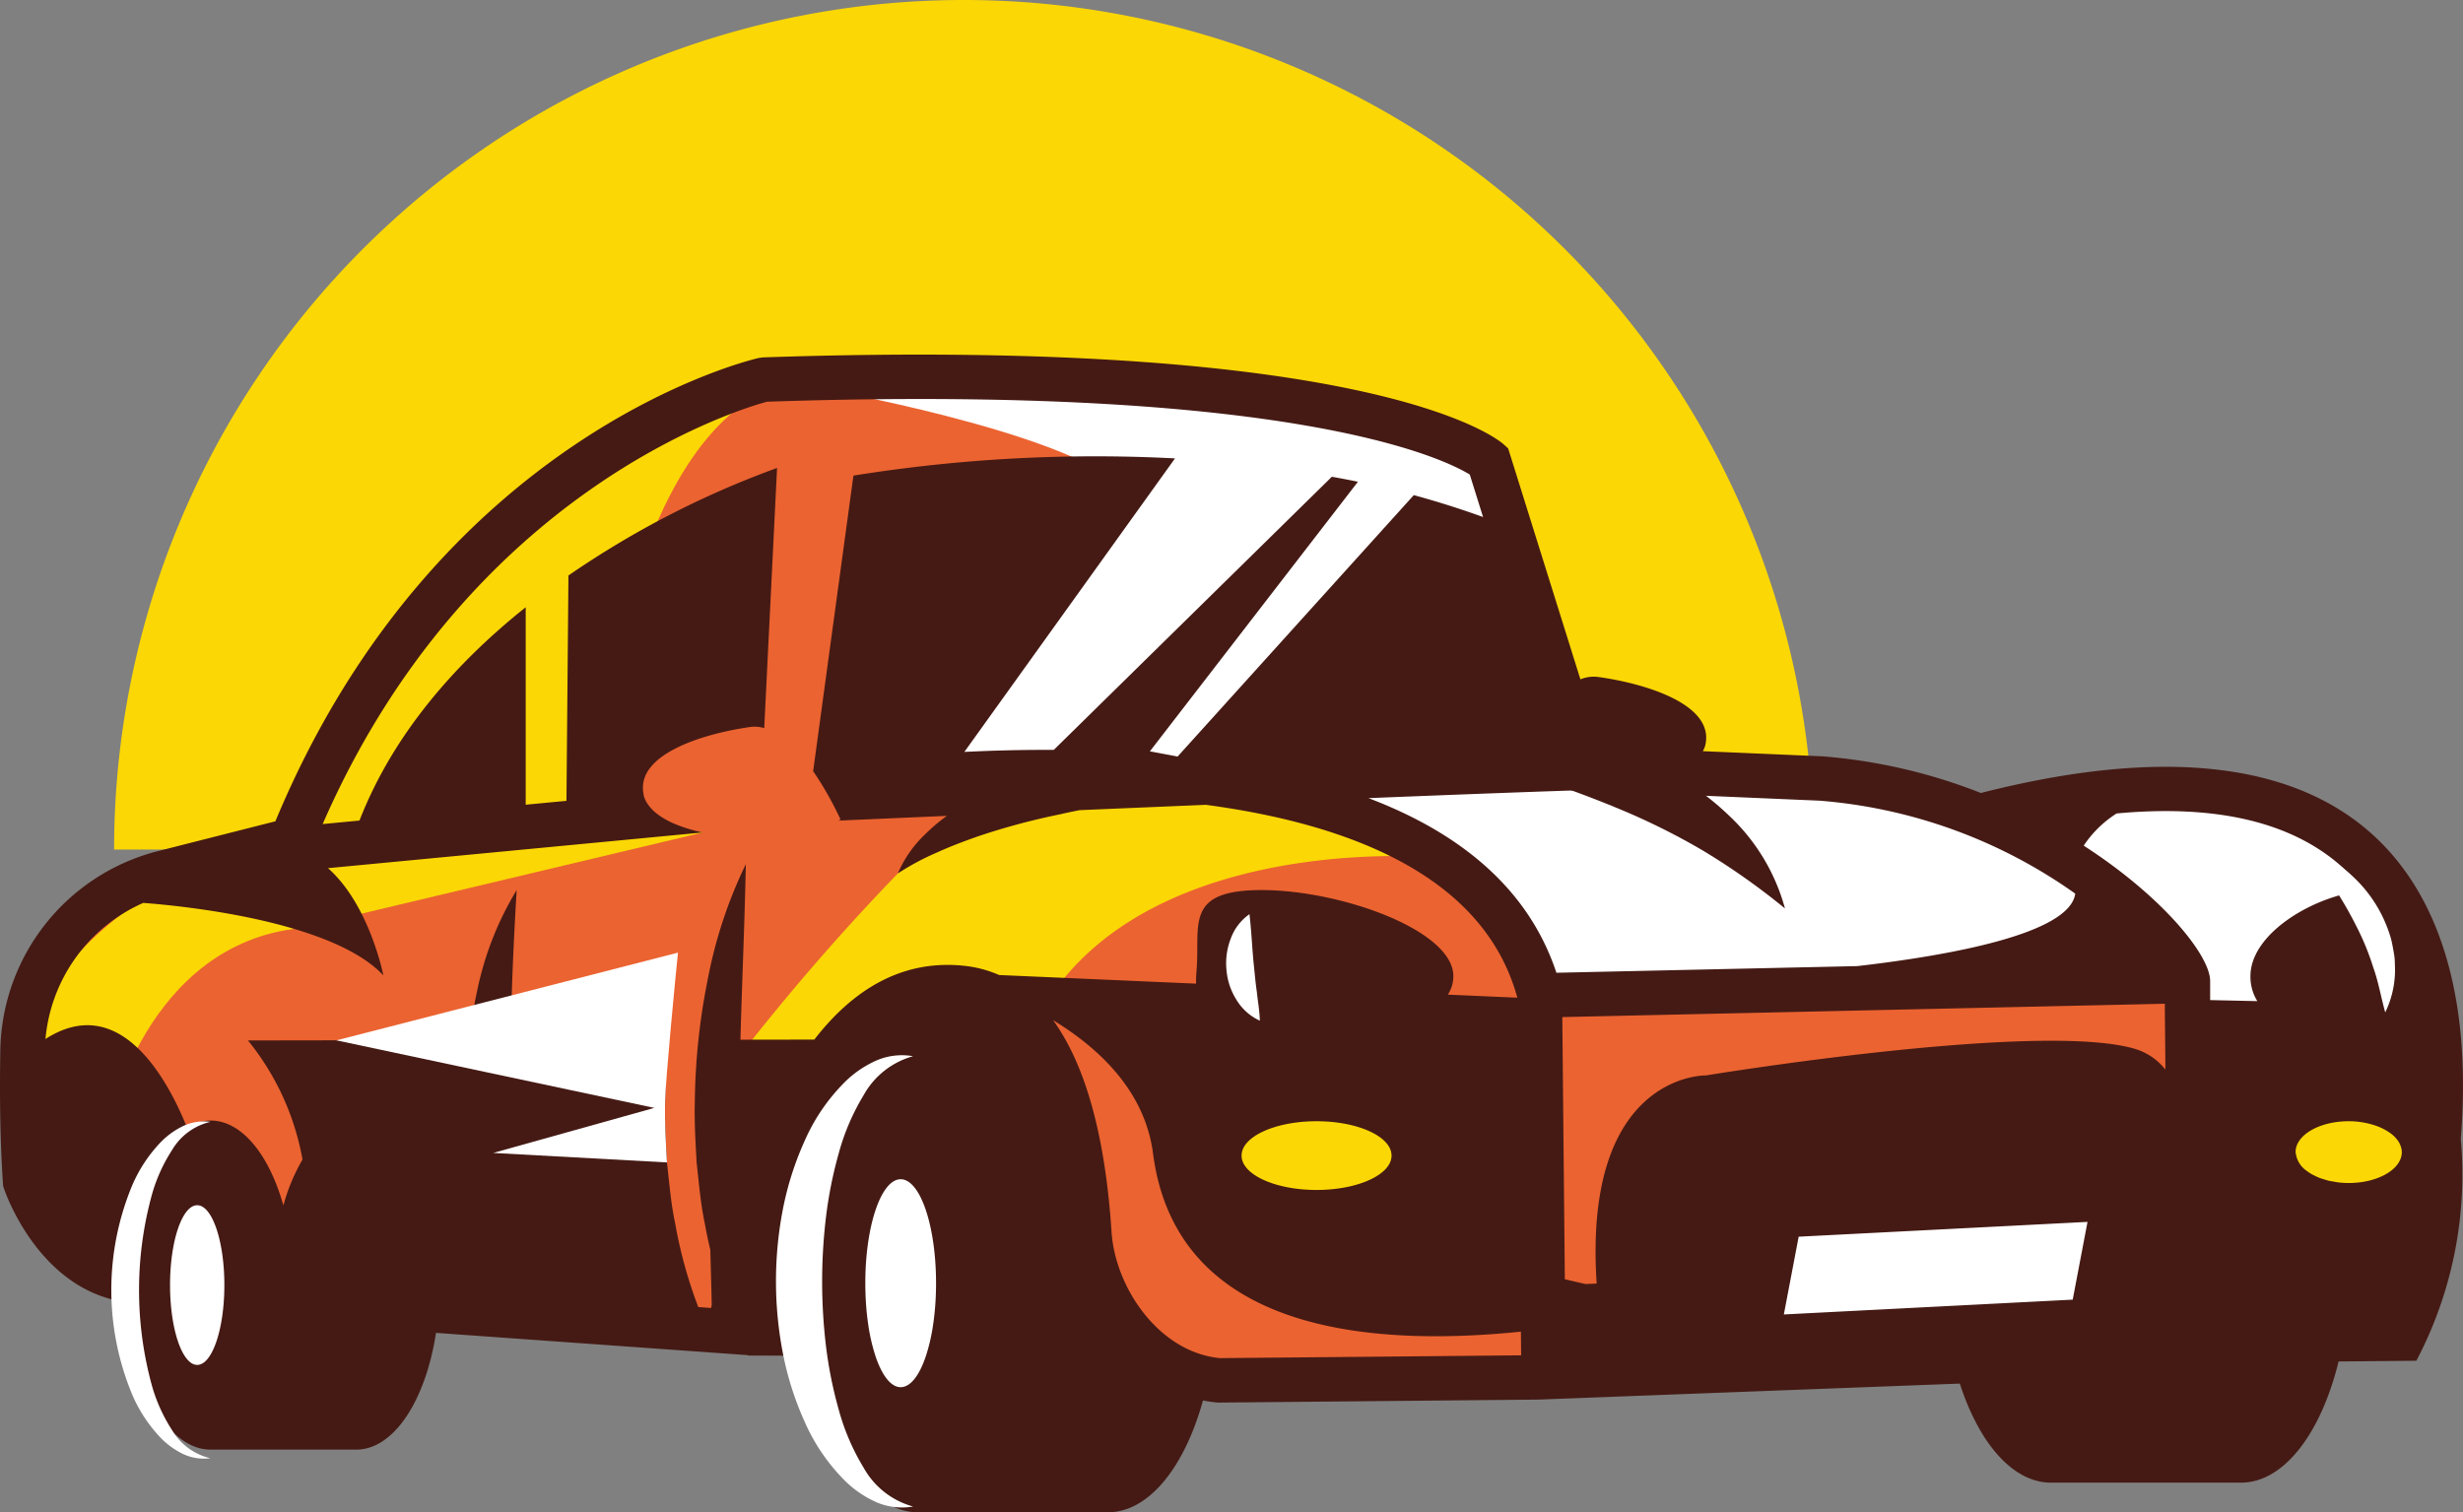 <svg xmlns="http://www.w3.org/2000/svg" viewBox="0 0 266.578 163.708">
  <rect x="0" y="0" width="266.578" height="163.708" fill="#808080" stroke="none"/>
  <title>icon</title>
  <g id="logo">
    <g>
      <path d="M12.349,91.969a91.969,91.969,0,0,1,183.938,0" fill="#fbd705"/>
      <path d="M168.14,79.556l-6.75-30.656s-30.094-10.125-77.625-8.719c0,0-37.125,11.25-52.031,50.625,0,0-28.688.562-29.25,23.062,0,0-5.344,19.969,12.094,25.031l109.969,10.125,135-4.219s13.219-48.656-15.469-57.656c0,0-18.281-3.656-23.344,2.25Z" fill="#eb6331"/>
      <path d="M149.578,87.15s41.25,18,62.625,17.625l-45,3.375Z" fill="#fbd705"/>
      <path d="M80.015,114.337A245.088,245.088,0,0,1,97.179,94.548c6.266-6.269,10.33-9.766,20.618-10.492,23.906-1.688,36.562,8.719,36.562,8.719s-38.25-3.094-44.719,24.469Z" fill="#fbd705"/>
      <path d="M11.765,121.744s3.938-19.594,20.813-21.281L76.067,90.118,64.078,87.9s2.25-37.312,18.562-45.469c0,0-41.625,13.5-49.781,46.406,0,0-31.5,9.844-29.812,28.406" fill="#fbd705"/>
      <ellipse cx="143.812" cy="125.259" rx="10.828" ry="6.609" fill="#fbd705"/>
      <ellipse cx="254.343" cy="125.259" rx="9.141" ry="6.609" fill="#fbd705"/>
      <polygon points="231.422 128.212 226.64 145.65 179.672 145.931 184.172 129.056 231.422 128.212" fill="#fff"/>
      <ellipse cx="21.453" cy="139.181" rx="5.062" ry="11.344" fill="#fff"/>
      <ellipse cx="98.203" cy="138.431" rx="6" ry="15.094" fill="#fff"/>
      <path d="M166.828,107.4l66.75-1.875,4.125,3.938,24.656-.938s2.25-27.844-36.562-23.625l-7.594,3.094-47.531-4.5-28.594,1.406S165.14,95.025,166.828,107.4Z" fill="#fff"/>
      <path d="M90.797,42.431s27.562,5.062,31.5,11.25L98.109,85.744l18.281-.562,47.813-25.594-2.531-9.562S135.797,38.212,90.797,42.431Z" fill="#fff"/>
      <path d="M256.064,89.713c-8.825-7.376-22.849-8.663-41.669-3.87a59.511,59.511,0,0,0-17.163-3.969l-12.928-.557a2.903,2.903,0,0,0,.252-.597c1.127-4.509-6.651-6.764-11.611-7.44a3.762,3.762,0,0,0-1.892.262L163.232,48.542l-.485-.44c-.527-.478-13.663-11.672-80.154-9.414l-.461.061c-1.433.33-35.003,8.537-52.326,50.16l-12.779,3.244A22.64,22.64,0,0,0,.034,113.685c-.092,5.367.003,10.209.282,14.39l.02.312.099.294c.141.42,3.543,10.266,12.227,12.109l1.154.243c.485,8.933,4.312,15.891,8.964,15.891H38.562c4.069,0,7.506-5.324,8.628-12.636l33.733,2.41.023.043,7.107.026c1.383,9.768,5.912,16.942,11.3,16.942h20.551c4.449,0,8.307-4.898,10.298-12.102a15.032,15.032,0,0,0,1.543.219l.111.009,34.627-.324,45.634-1.734c2.084,6.441,5.722,10.725,9.881,10.725h20.551c4.655,0,8.665-5.363,10.565-13.118l8.418-.08a43.27,43.27,0,0,0,4.803-24.024C267.577,107.973,264.027,96.367,256.064,89.713Zm-45.615,51.689-17.378.891.794-4.167h-0l.81-4.25,31.263-1.603-1.248,6.554h0l-.355,1.863-13.884.712Zm43.757-20.026a8.995,8.995,0,0,1,2.847.455,6.199,6.199,0,0,1,1.556.762c.058.041.118.08.173.122.109.083.21.169.306.258a3.358,3.358,0,0,1,.301.322c.061.074.118.149.17.226a2.444,2.444,0,0,1,.234.44c.022.055.042.11.06.167a2.008,2.008,0,0,1,.103.593c0,1.847-2.574,3.344-5.749,3.344a9.825,9.825,0,0,1-1.129-.066c-.16-.019-.308-.054-.462-.08-.196-.033-.395-.061-.582-.105-.211-.05-.406-.117-.604-.182-.11-.036-.227-.065-.333-.105a6.331,6.331,0,0,1-.671-.305c-.047-.024-.099-.044-.144-.069a4.943,4.943,0,0,1-.654-.43c-.009-.007-.019-.013-.028-.02a2.713,2.713,0,0,1-1.099-1.736,1.952,1.952,0,0,1-.043-.247C248.456,122.874,251.03,121.377,254.205,121.377ZM234.302,108.658l.069,7.129a6.636,6.636,0,0,0-3.5-2.301c-10.596-2.931-46.217,2.931-46.217,2.931s-13.351-.309-11.841,22.534l-1.217.048-2.229-.516-.274-28.381Zm21.581-12.249c-5.401.519-12.311,4.608-12.311,9.261a5.007,5.007,0,0,0,.745,2.705l-5.106-.113V106.198c0-2.763-5.105-9.112-13.684-14.654a11.887,11.887,0,0,1,3.563-3.484c10.447-.971,18.458.806,23.89,5.344A20.016,20.016,0,0,1,255.883,96.409Zm-31.275.329c-.577,4.373-13.742,6.709-23.586,7.846l-32.568.72c-3.119-9.422-10.85-15.306-20.339-18.904,8.919-.358,16.99-.664,22.688-.849l26.143,1.125A55.279,55.279,0,0,1,224.608,96.738ZM21.344,147.755c-1.623,0-2.939-3.869-2.939-8.642,0-4.773,1.316-8.642,2.939-8.642s2.939,3.869,2.939,8.642C24.283,143.885,22.967,147.755,21.344,147.755Zm54.233-6.262a49.622,49.622,0,0,1-2.502-9.058c-.462-2.17-.634-4.371-.883-6.57-.122-2.203-.257-4.413-.195-6.62q.041-3.35.391-6.684l-17.128.027c.033-1.618.072-3.237.127-4.863.117-3.736.304-7.467.535-11.374a34.193,34.193,0,0,0-4.272,10.881,52.609,52.609,0,0,0-.895,5.363l-23.916.038a28.372,28.372,0,0,1,5.902,12.888,20.562,20.562,0,0,0-2.069,4.974c-1.538-5.481-4.493-9.195-7.891-9.195a5.043,5.043,0,0,0-2.551.734c-2.022-5.024-7.189-14.78-15.31-9.557a17.838,17.838,0,0,1,10.586-14.733c3.417.251,20.324,1.781,25.987,7.849,0,0-1.488-7.629-5.993-11.612l40.568-3.865a16.29,16.29,0,0,1-3.018-.919,8.308,8.308,0,0,1-2.181-1.295c-.041-.036-.077-.074-.117-.111a4.223,4.223,0,0,1-.563-.632c-.046-.064-.096-.128-.137-.193a2.924,2.924,0,0,1-.377-.837c-.02-.08-.017-.154-.031-.232h0c-.801-4.351,6.77-6.543,11.642-7.208a3.586,3.586,0,0,1,1.429.131l1.389-28.162A99.723,99.723,0,0,0,61.524,62.299l-.215,24.394-4.411.42V65.736C49.569,71.582,42.648,79.223,38.907,88.827l-3.984.38C50.775,52.902,80.287,44.216,83.016,43.487c57.066-1.927,73.349,6.217,76.062,7.885l1.438,4.597A98.728,98.728,0,0,0,144.149,51.611L114.054,81.178c-3.433-.019-6.697.07-9.679.219l22.8-31.774A165.218,165.218,0,0,0,92.369,51.487L88.009,83.481c.152.219.293.438.436.656q.257.393.492.777l.068.111c.148.243.29.483.424.715l.051.089c.132.229.256.451.372.663.02.036.04.072.059.108.1.183.191.356.278.521.041.078.082.157.12.231.267.518.458.915.563,1.14l.039.083c.029.063.051.111.057.125h0l.012.025c-.088.041-.184.072-.273.111,2.679-.118,6.787-.298,11.778-.515a18.942,18.942,0,0,0-2.39,2.029,12.651,12.651,0,0,0-2.914,4.2,27.815,27.815,0,0,1,4.271-2.282c1.425-.654,2.881-1.191,4.325-1.706a73.868,73.868,0,0,1,8.891-2.398c.72-.167,1.444-.318,2.172-.461,4.395-.188,9.012-.383,13.675-.579,15.433,2.064,30.101,7.636,33.71,20.878l-7.521-.329a3.683,3.683,0,0,0,.597-2.001c0-4.981-12.233-9.319-20.741-9.319s-6.613,3.833-7.064,8.868a11.54,11.54,0,0,0-.042,1.261l-21.315-.932a12.712,12.712,0,0,0-3.71-.991c-6.948-.766-12.261,2.765-16.291,7.979l-7.999.013c.169-6.245.456-12.518.585-19.003a49.955,49.955,0,0,0-4.139,12.556A70.469,70.469,0,0,0,75.203,119.245c-.062,2.207.074,4.417.195,6.62.249,2.199.421,4.4.883,6.57.168.963.375,1.92.6,2.873.013.528.026,1.06.042,1.59.042,1.436.079,2.888.109,4.345-.021.115-.045.241-.064.35Zm66.918-20.116c4.482,0,8.116,1.665,8.116,3.72s-3.634,3.72-8.116,3.72-8.116-1.665-8.116-3.72S138.012,121.377,142.495,121.377ZM97.483,150.166c-1.07,0-2.036-1.294-2.731-3.375h0a20.448,20.448,0,0,1-.802-3.549l-.001-.005c-.094-.664-.168-1.359-.217-2.08l-.001-.018c-.049-.72-.076-1.465-.076-2.228,0-6.216,1.714-11.254,3.828-11.254s3.828,5.039,3.828,11.254c0,.766-.026,1.513-.076,2.236l-.001.016c-.05.723-.124,1.421-.219,2.087l-.001.006a20.382,20.382,0,0,1-.807,3.556h0C99.513,148.881,98.549,150.166,97.483,150.166ZM120.304,133.337c-.676-10.383-2.83-18.072-6.325-22.899,5.072,3.09,9.949,7.74,10.818,14.434,2.525,19.457,23.754,20.925,39.815,19.283l.025,2.564-32.595.303C125.509,146.408,120.704,139.474,120.304,133.337Z" fill="#451a14"/>
      <path d="M98.827,163.087a7.015,7.015,0,0,1-3.863-.422,11.51,11.51,0,0,1-3.357-2.217,20.826,20.826,0,0,1-4.508-6.521,33.55,33.55,0,0,1-2.371-7.466,41.005,41.005,0,0,1-.006-15.496,33.521,33.521,0,0,1,2.37-7.468,20.805,20.805,0,0,1,4.509-6.523,11.542,11.542,0,0,1,3.36-2.217,7.011,7.011,0,0,1,3.865-.419,8.799,8.799,0,0,0-5.359,4.231,24.444,24.444,0,0,0-2.698,6.317,45.628,45.628,0,0,0-1.366,6.83,58.927,58.927,0,0,0-.006,13.994,45.522,45.522,0,0,0,1.365,6.832,24.395,24.395,0,0,0,2.699,6.319A8.797,8.797,0,0,0,98.827,163.087Z" fill="#fff"/>
      <path d="M22.765,157.856a5.309,5.309,0,0,1-2.834-.403,8.529,8.529,0,0,1-2.422-1.685,15.668,15.668,0,0,1-3.225-4.859,29.494,29.494,0,0,1-.004-22.518,15.674,15.674,0,0,1,3.227-4.86,8.549,8.549,0,0,1,2.424-1.685,5.306,5.306,0,0,1,2.836-.401,6.543,6.543,0,0,0-4.14,3.043,17.677,17.677,0,0,0-2.156,4.731,39.034,39.034,0,0,0-.004,20.867,17.679,17.679,0,0,0,2.157,4.732A6.542,6.542,0,0,0,22.765,157.856Z" fill="#fff"/>
      <path d="M72.186,125.836c-.122-2.203-.257-4.413-.195-6.62.027-2.234,1.156-13.872,1.389-16.091L36.416,112.621l34.406,7.312-17.438,4.875Z" fill="#fff"/>
      <polygon points="124.453 81.337 147.89 50.962 155.484 50.869 127.453 81.9 124.453 81.337" fill="#fff"/>
      <path d="M135.234,98.962c.134,1.171.199,2.142.273,3.088.063.937.134,1.818.226,2.689.091.87.165,1.743.302,2.662.09.941.28,1.889.324,3.092a5.756,5.756,0,0,1-2.527-2.249,7.16,7.16,0,0,1-1.085-3.225,7.381,7.381,0,0,1,.442-3.36A5.542,5.542,0,0,1,135.234,98.962Z" fill="#fff"/>
      <path d="M250.005,92.156a11.615,11.615,0,0,1,4.585,2.666,14.673,14.673,0,0,1,3.229,4.298,14.99,14.99,0,0,1,.979,2.547c.108.443.193.894.269,1.342a6.863,6.863,0,0,1,.135,1.356,10.515,10.515,0,0,1-1.041,5.229c-.483-1.749-.74-3.327-1.284-4.83a27.759,27.759,0,0,0-1.746-4.313,42.928,42.928,0,0,0-2.329-4.102C251.933,94.987,251.003,93.636,250.005,92.156Z" fill="#fff"/>
      <path d="M154.567,80.344a29.846,29.846,0,0,1,11.46-1.113,37.523,37.523,0,0,1,11.292,2.704,31.097,31.097,0,0,1,9.881,6.414,21.489,21.489,0,0,1,5.992,9.994,75.133,75.133,0,0,0-8.896-6.276,73.531,73.531,0,0,0-9.277-4.593c-3.202-1.327-6.504-2.512-9.908-3.632C161.702,82.704,158.231,81.622,154.567,80.344Z" fill="#451a14"/>
    </g>
  </g>
</svg>

